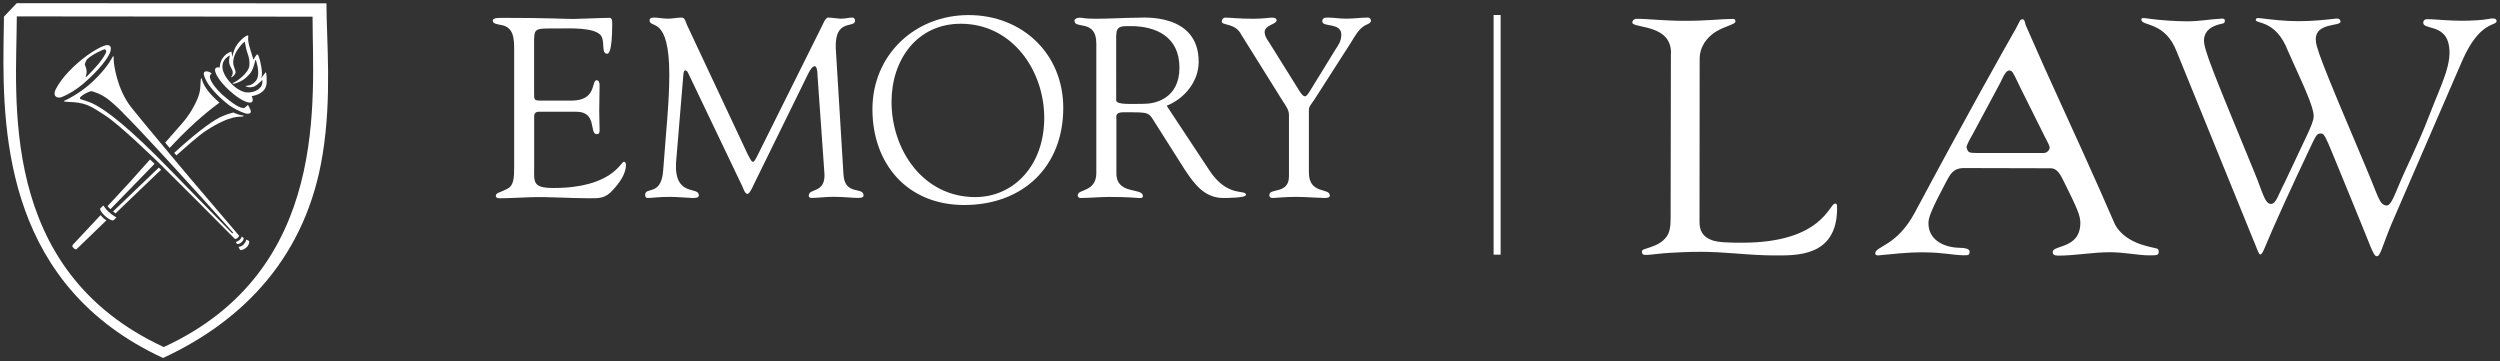 <?xml version="1.0" encoding="UTF-8"?><svg id="emory_university" xmlns="http://www.w3.org/2000/svg" viewBox="0 0 360 52"><rect x="0" y="0" width="360" height="52" fill="#333333" stroke="none"/><defs><style>.cls-1{fill:#fff;stroke-width:0px;}</style></defs><path class="cls-1" d="M23.59,49.98C-.48,38.85,2.41,13.99,2.42,2.36l42.59.04c-.01,11.63,2.67,36.49-21.42,47.57ZM2.41.46l-1.84,1.93c-.02,1.39-.05,3.14-.06,4-.18,13.65.75,34.89,22.97,45.16,11.76-5.45,20.65-14.8,22.98-29.32,1.36-8.4.55-16.39.55-21.75l-44.61-.02Z"/><path class="cls-1" d="M14.49,30.97c-1.71,1.83-3.39,3.63-3.96,4.23-.13.14-.14.28-.07.37.12.13.28.3.34.31.11.02.18.07.36-.13.07-.08,1.95-1.89,4.17-4.03,0,0-.22-.11-.42-.28-.2-.18-.43-.47-.43-.47Z"/><path class="cls-1" d="M15.63,30.49c.43.42,1.14.83,1.14.83l-.39.37c-.15.16-.7-.09-1.23-.56-.53-.48-.84-.99-.69-1.15l.43-.39s.3.49.74.91Z"/><path class="cls-1" d="M35.09,35.18c.35-.35.37-.68.37-.68l.39.19c.11.12.02.57-.34.92-.36.35-.84.47-.96.35l-.2-.41s.38,0,.75-.36Z"/><path class="cls-1" d="M34.5,34.56c.23-.21.31-.49.31-.49l.25.17c.08.09,0,.37-.25.62-.26.26-.62.34-.7.25l-.15-.27s.31-.08.54-.29Z"/><path class="cls-1" d="M35.69,15.12l-.45.4c-.62.24-2.03-.84-3.14-1.81-.74-.65-2.23-2.29-1.8-2.95l.19-.19c-.13-.08-.25-.15-.34-.2-.12-.07-.29-.11-.47-.09-.17.02-.32.09-.33.24-.03.3.14.69.38,1.15.23.47,1.16,1.81,3.02,3.29.85.68,1.82,1.1,2.53,1.35.13.05.57.14.76-.05.2-.19-.02-.54-.17-.87-.04-.09-.1-.18-.16-.28Z"/><path class="cls-1" d="M16.37,8.17c0,.14,0,.29,0,.45,0,.45.41,4.19,2.57,6.89,1.86,2.33,7.49,9.03,8.38,10.09.84,1,6.36,7.45,7.05,8.27.03.03.07.08.07.09,0,0-.08.18-.24.31-.18.14-.36.15-.36.15-.02-.02-.15-.14-.17-.17-.2-.23-9.73-9.77-10.66-10.67-.93-.9-5.83-5.65-7.86-6.95-1.75-1.12-2.55-1.75-4.48-1.91,0,0-1.37-.05-1.46-.12-.02-.01,0-.07.04-.09.85-.35,2.7-1.42,4.16-2.82,2.05-1.95,2.7-3.31,2.81-3.52.02-.05.15-.07.14-.02ZM17.72,16.25c-1.98-1.97-2.73-2.43-3.63-2.81-.46-.2-.93-.35-1.06-.3-.39.15-.97.4-1.33.72-.26.23-.24.34-.09.42.14.08,1.15.3,2.06.79,1.61.86,4.62,2.95,11.19,9.75,3.34,3.45,8.59,8.79,8.59,8.79l.13-.11s-7.64-8.57-13.61-14.91c-.85-.9-1.59-1.67-2.26-2.33Z"/><path class="cls-1" d="M11.84,12.18c-.87.73-1.96,1.4-2.92,1.79-.61.25-1.46-.03-.85-1.2.19-.35.45-.79.82-1.28,1.15-1.52,3.2-3.4,5.19-4.48.6-.33,1.16-.54,1.41-.52.49.03.52.44.43.84-.2.86-1.64,2.8-4.08,4.85ZM12.44,11.06c.22-.19,1.01-1,1.68-1.78.7-.83,1.08-1.57,1.08-1.57,0,0,.11-.23.09-.39-.02-.13-.15-.18-.19-.22-.07-.07-1.79.71-2.55,1.42-.09.09-.26.43-.33.69-.07.22.5.82.13,1.75-.05.13.07.14.1.11Z"/><path class="cls-1" d="M22.87,24.13c-.4.38-6.59,6.32-6.59,6.32.09.09.35.28.35.28,0,0,5.69-5.46,6.11-5.86.11-.11.37-.34.46-.42l-.33-.32Z"/><path class="cls-1" d="M34.55,16.81c.09,0,.18-.01.26-.02.09,0,.21-.03.24-.05.05-.04.09-.1-.02-.1-.29-.01-.82-.16-1.42-.44-.37.1-.96.26-1.67.57-.89.4-2.85,1.57-6.85,5.24l.31.37c1.39-1.25,3.24-2.89,4.25-3.55,1.79-1.17,3.08-1.69,3.95-1.9.26-.06.64-.11.94-.13Z"/><path class="cls-1" d="M30.65,13.89c-1.1-1.14-1.45-1.97-1.62-2.57,0-.02-.01-.04-.02-.06,0,0-.05-.02-.07.03,0,.02-.01.05-.02.07-.1,1.18.01,1.68-.49,2.89-.42,1.01-1.15,2.29-2.16,3.46-.58.68-1.57,1.8-2.48,2.83l.64.76c.06-.07.27-.29.5-.53,3.05-3.26,5.71-5.29,6.67-5.99-.34-.29-.66-.59-.95-.89Z"/><path class="cls-1" d="M21.6,22.97c-1.29,1.46-2.59,2.89-2.96,3.31-.32.36-3.14,3.39-3.14,3.39,0,0,.07.12.16.22.09.1.24.23.24.23,0,0,5.91-6.07,6.36-6.53l-.65-.61Z"/><path class="cls-1" d="M31.73,9.88s0-.09,0-.13c-.31-.09-.54-.07-.67.06-.39.42.47,1.84,1.92,3.18,1.45,1.34,2.93,2.09,3.32,1.67.16-.17.11-.5-.1-.92-2.1.24-4.48-2.51-4.48-3.86Z"/><path class="cls-1" d="M38.24,10.42c-.2.23-.55.78-.76.97.23-.2.35-.69.11-1.96-.17-.89-.28-1.19-.4-1.48-.07-.17-.17-.13-.29,0-.11.13-.38.59-.39.62-.03.11,0,0-.42-1.29-.26-.82-.37-1.4-.36-1.68,0-.15.02-.31.02-.43,0-.1-.05-.1-.31.01-.14.06-1.25.83-1.7,1.99-.26.67-.28,1.23-.32.89-.08-.66-.07-.65-.13-.63-.37.12-1.65.7-1.65,2.43,0,1.47,2.77,4.6,5.02,3.89,0,0,1.71-.33,1.74-1.87.03-1.54-.15-1.47-.15-1.47ZM37.68,12.33c-.08.16-.4.56-.89.77-.53.23-1.25.27-1.62.15-1.66-.51-2.66-2.21-2.66-2.21-1.31-2.12.45-3.02.59-3.05,0,0-.19.69-.07,1.17.1.42.35.75.43.98.16.47-.06.79-.17.94-.06.08.1.04.13.01.03-.02.04-.04.1-.08.24-.18.46-.46.39-.76-.15-.65-.62-1.06-.07-2.42.34-.82,1.13-1.63,1.21-1.68.12-.08.21-.19.21-.1,0,.09.14.7.22,1.09.07.39.53,1.2.43,2.3-.1,1.11-1.91,2.33-2.16,2.4-.08.03-.21.1-.24.13-.06.06.03.08.07.09.1.02.87-.17,1.49-.6.52-.36,1.01-.91,1.18-1.23.32-.6.47-1.42.5-1.5.05-.13.11-.12.12-.05.02.07.15.55.2.8.03.14.11.52.11.95,0,.83-.24,1.22-.73,1.59-.28.22-.58.29-.92.33l-.12.02s-.09.02.01.07c.03.02.07.03.12.05.28.13.86.11,1.23-.12.17-.11.4-.27.71-.57.12-.11.28-.32.29-.25.02.1.05.47-.11.77Z"/><path class="cls-1" d="M138.36,3.42c7.37,0,12.01,6.68,12.01,13.56s-4.42,11.4-9.94,11.4c-7.48,0-12.05-6.76-12.05-13.74,0-5.97,3.63-11.22,9.97-11.22ZM138.85,29.52c8.42,0,14.26-5.48,14.26-13.98,0-7.82-5.92-13.37-13.63-13.37s-13.85,5.71-13.85,13.56,5.01,13.79,13.21,13.79Z"/><path class="cls-1" d="M160.74,5.12c0-1.43.77-1.36,2.09-1.36,3.6,0,7.01,1.5,7.01,5.98s-3.52,5.21-5.11,5.21c-1.72,0-4,.18-4-.51V5.12ZM167.97,15.24c2.58-1.02,4.64-3.48,4.64-6.34,0-7.08-8.12-6.35-8.71-6.35-1.91,0-3.99.15-6.1.15-1.87,0-1.69-.15-2.35-.15-.44,0-.73.22-.73.44,0,1.25,3.15-.26,3.15,3.26v18.66c0,2.79-2.68,2.28-2.68,3.2,0,.22.15.4.37.4,1.39,0,2.78-.15,4.17-.15,3.04,0,3.88.15,4.22.15.29,0,.62.07.62-.29,0-1.25-3.81-.11-3.81-3.27v-7.75c0-.37-.22-1.03.95-1.03,4.12,0,3.57-.11,4.89,1.94l4.08,6.43c1.4,2.09,2.83,3.97,5.5,3.97.33,0,3.24,0,3.24-.44,0-.88-2.65.48-5.29-3.57l-6.13-9.27Z"/><path class="cls-1" d="M178.68,4.85c-.95-1.58-2.75-1.14-2.75-1.76,0-.26.22-.55.48-.55.99,0,1.68.16,4.17.16,1.21,0,2.2-.16,2.56-.16.26,0,.69.04.69.37,0,.62-1.72.66-1.72,1.72,0,.59.44,1.17.66,1.5l4.42,7.08c.29.44.51.66.73.66.18,0,.4-.26.69-.73l3.77-6.13c.26-.4.77-1.03.77-2.02,0-1.8-2.74-1.03-2.74-1.91,0-.48.36-.55.76-.55.88,0,1.8.16,2.67.16,1.06,0,2.12-.16,3.18-.16.22,0,.4.26.4.44,0,.4-.62.55-.88.7-.98.59-1.46,1.61-2.05,2.53l-5.13,8c-.59.92-.88,1.1-.88,1.65v8.99c0,3.19,3.01,2.17,3.01,3.3,0,.33-.33.37-.84.37-.55,0-2.68-.16-4.02-.16-1.64,0-2.96.16-3.29.16s-.55-.04-.55-.44c0-1.03,2.82-.07,2.82-2.68v-8.88c0-.7-.55-1.43-.84-1.87l-6.12-9.8Z"/><path class="cls-1" d="M121.46,25.13c.18,3.08,2.89,1.72,2.89,3,0,.37-.48.37-.88.37-.7,0-1.98-.16-3.44-.16-1.13,0-2.31.16-3.17.16-.33,0-.4-.18-.4-.33,0-1.1,2.31-.29,2.27-3l-1-14.21c0-.92-.18-1.43-.4-1.43-.26,0-.59.33-.96,1.1l-7.59,15.46c-.19.33-.77,1.83-1.14,1.83s-.62-.81-.73-1.06l-7.81-16.33c-.11-.29-.3-.4-.44-.4-.11,0-.22.18-.25.55l-1.07,12.85c-.19,4.87,3.29,3.26,3.29,4.58,0,.37-.4.4-.92.4-.47,0-2.12-.16-3.2-.16-1.9,0-2.53.16-3.24.16-.26,0-.37-.18-.37-.44,0-1.25,2.34.26,2.6-3.56.44-5.98.88-9.87.88-13.76,0-8.62-2.84-6.57-2.84-7.82,0-.33.29-.4.62-.4.66,0,1.32.16,2.02.16.66,0,1.31-.16,1.96-.16.52,0,.59.62.77,1.03l8.75,18.64c.41.77.55,1.1.81,1.1.18,0,.55-.77,1.14-1.98l8.74-17.54c.21-.4.51-1.28.94-1.25.37,0,1.54.16,1.71.16.85,0,1.17-.16,1.76-.16.22,0,.37.22.37.44,0,1.17-2.94-.4-2.78,3.96l1.11,18.2Z"/><path class="cls-1" d="M76.91,13.24c0,1.25-.07,1.25,1.39,1.25h3.95c3.8,0,2.82-2.94,3.69-2.94.29,0,.4.4.4.7,0,1.29-.05,2.53-.05,3.69,0,.95.05,1.91.05,2.9,0,.33-.14.48-.4.48-1.13,0,.11-3.23-2.95-3.23h-5.41c-.77,0-.66.63-.66,1.18v6.75c0,2.17-.29,3.05,2.78,3.05,8.44,0,9.68-3.78,10.15-3.78.25,0,.29.37.29.44,0,1.32-.95,2.6-1.82,3.56-1.17,1.33-1.98,1.26-3.58,1.26-2.78,0-5.56-.23-8.34-.15-1.46.04-2.99.15-4.45.15-.33,0-.55-.08-.55-.37.07-.45.44-.37,1.61-.97.95-.44,1.03-1.47,1.03-3.19V7.29c0-1.65,0-3.42-1.98-3.71-.29-.07-1.1-.14-1.1-.57,0-.29.22-.44,1.28-.44,6.9,0,8.8.16,10.34.16.73,0,4.09-.16,5.22-.16.29,0,.36.37.36.8,0,4.07-.51,4.37-.73,4.37-.88,0-.29-1.76-.88-2.61-.94-1.25-4.74-1.03-6.2-1.03-3.51,0-3.44-.15-3.44,2.31v6.82Z"/><rect class="cls-1" x="215.08" y="2.16" width="1.01" height="34.51"/><path class="cls-1" d="M240.63,7.63c0-3.96-4.83-3.57-5.51-4.24-.21-.21.11-.68.5-.68,1.87,0,3.96.29,7.03.29,3.22,0,5.26-.27,6.6-.27.39,0,.65-.07.65.38,0,.4-1.53.66-2.8,1.44-1.3.81-2.35,2.15-2.35,3.97l-.02,23.43c0,1.11.34,2.12,1.8,2.64.9.32,2.35.36,4.35.36,11.51,0,12.53-5.62,13.34-5.62.23,0,.32-.07.32.68,0,7.11-6.09,6.77-9.16,6.77-1.43,0-3.48-.12-5.28-.27-1.87-.15-3.72-.25-5.14-.25-1.8,0-3.35.08-4.55.15-1.27.08-2.2.22-2.95.28-.86.07-1.03-.02-1.02-.52.02-.49,2.33-.46,3.52-2.05.46-.61.61-1.43.61-2.66l.04-23.83Z"/><path class="cls-1" d="M294.54,19.85c.3.59.61,1.12.61,1.42s-.36.75-.81.76h-9.74c-1.13,0-1.2-.1-1.41-.75-.09-.29.58-1.43.91-2.01l3.94-7.35c.43-.83.86-2.12,1.6-1.68.28.17.64,1.05,1.3,2.4l3.6,7.22ZM295.22,24.22c1.05,0,1.47.89,2.06,2.09,1.87,3.74,2.29,4.79,2.29,5.77,0,3.81-3.98,3.15-3.98,4.21,0,.36.23.52.84.52,2.33,0,4.94-.49,7.41-.49,2.01,0,4.16.45,5.59.45,1.2,0,1.45.01,1.42-.59-.02-.44-.29-.39-.99-.56-.48-.12-1.06-.25-1.66-.46-1.42-.51-2.82-1.36-3.62-2.79-2.52-5.85-6.69-15.01-10.03-22.31-1.1-2.46-1.98-4.45-2.78-6.28-.21-.38-.14-1.05-.57-1-.38.04-.35.35-.95,1.4-1.71,3-6.97,12.31-14.51,26.42-2.6,4.87-5.7,4.84-5.7,5.88,0,.47.69.25,1.16.22,1.12-.06,3.15-.4,6.04-.36,2.62.03,3.94.39,5.53.42.76.02.85-.08.85-.53s-.81-.54-1.29-.54c-2.56-.02-4.7-1.25-4.63-3.64.02-.75.42-1.87,2.53-5.84.59-1.12,1.04-2.01,2.58-2.01l12.4.03Z"/><path class="cls-1" d="M313.45,7.45c-1.66-4.37-4.99-3.64-5.1-4.6-.03-.3.29-.28.72-.21,1.9.28,4.22.43,5.94.43s3.1-.29,4.89-.39c.3-.02.5.05.48.35-.02.4-.36.35-.82.48-.83.23-2.02.68-2.18,2.13-.15,1.34,1.48,5.11,7.35,19.4,1.06,2.57,1.4,4.33,2.29,4.33.75,0,1.06-1.37,1.95-3.03l3-6.36c.82-1.71,1.2-2.66,1.2-3.25s-.29-1.73-1.4-4.27l-2.3-5.12c-1.76-4.59-4.76-3.86-4.64-4.5.03-.17.13-.28.54-.23,1.82.22,3.63.44,5.64.44s3.8-.2,5.12-.34c.18-.02.86-.19.91.4.05.7-3.55.13-3.57,2.51,0,1.12.54,2.74,7.15,18.3,1.93,4.53,1.99,5.54,3.01,5.67.53.07.94-.82,1.78-2.86,1.07-2.62,2.78-5.84,4.44-10.19,1.72-4.49,3.43-7.55,2.72-10.34-.68-2.67-3.62-1.93-3.62-2.92,0-.52.49-.53.77-.52.98.03,3.07.23,4.78.23,1.56,0,3.13-.11,3.79-.25.54-.11,1.16-.19,1.22.25.11.84-2.42-.18-5.03,5.94l-10.11,23.34c-1.34,3.21-1.58,4.63-2.1,4.63s-.82-1.29-3.14-6.88c-4.41-10.65-4.24-10.79-4.99-10.79-.54,0-.64.28-1.67,2.45-2.31,4.87-5.02,10.77-6.34,13.98-.18.44-.45,1.02-.65.99-.25-.03-.44-.81-1.11-2.37l-10.91-26.81Z"/></svg>